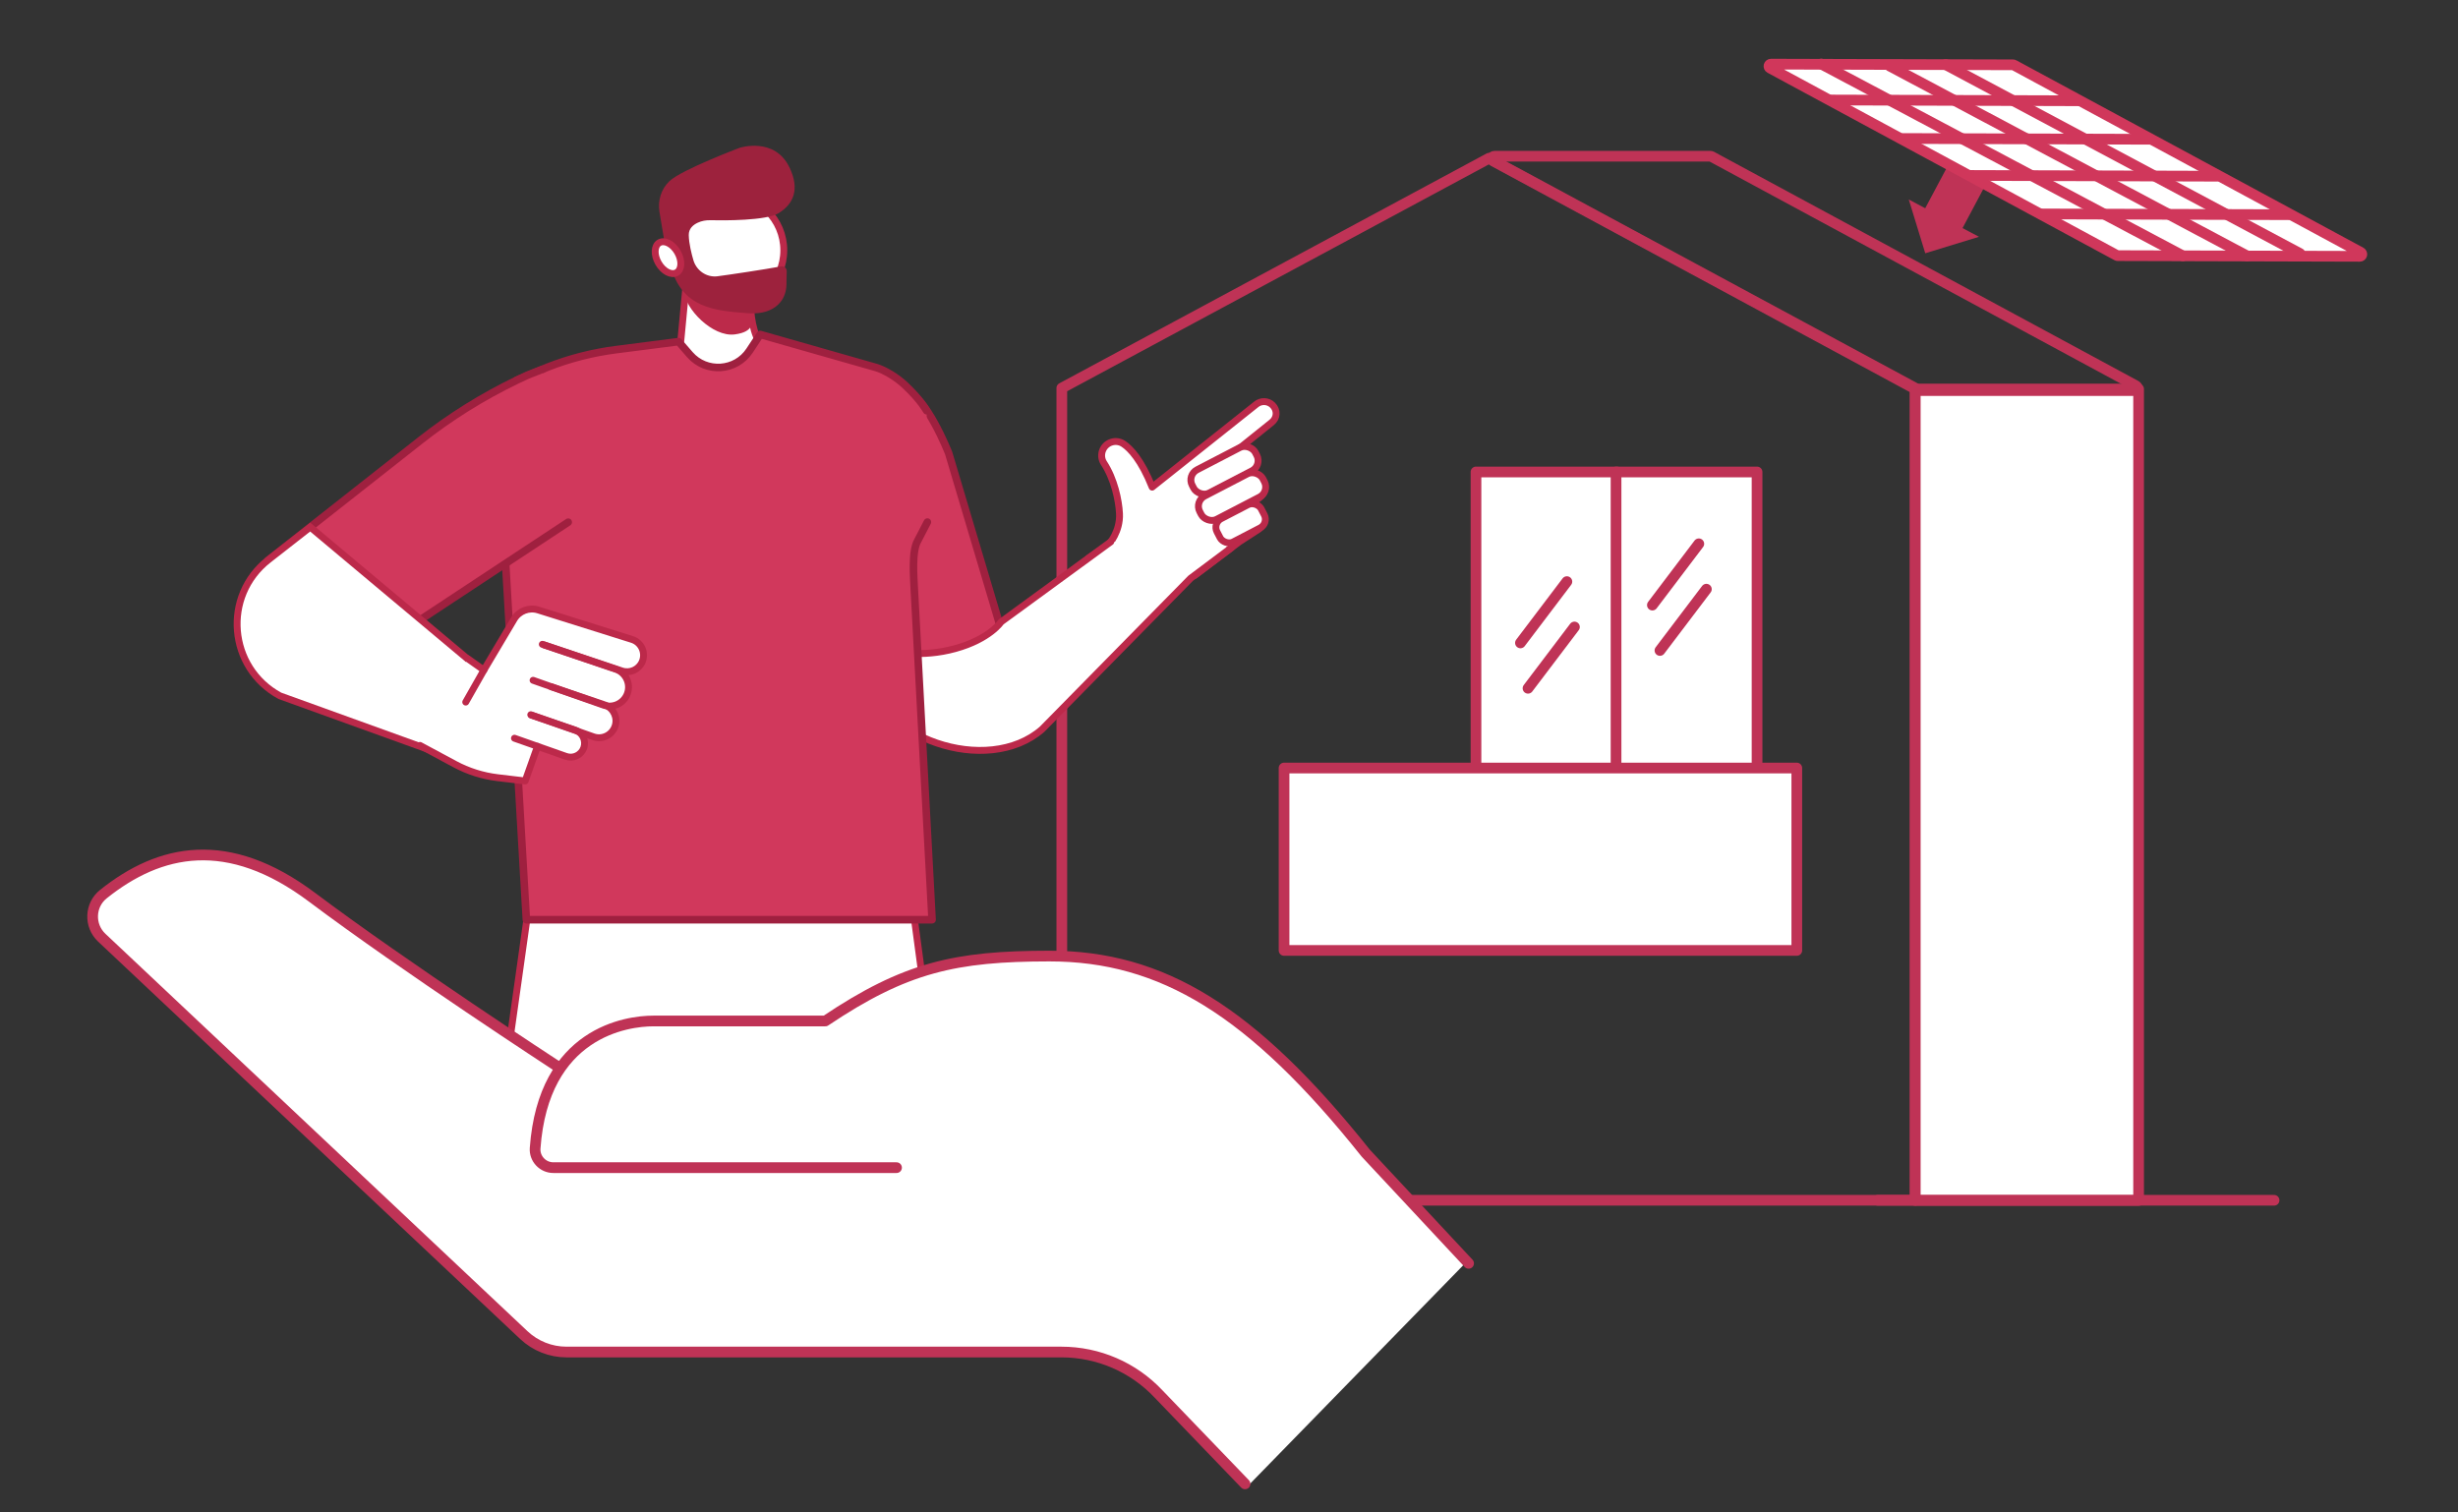<?xml version="1.0" encoding="UTF-8"?>
<svg id="_4" data-name="4" xmlns="http://www.w3.org/2000/svg" viewBox="0 0 650 400">
  <rect x="0" y="0" width="650" height="400" fill="#333333" stroke="none"/>
  <defs>
    <style>
      .cls-1, .cls-2, .cls-3, .cls-4, .cls-5 {
        fill: #fff;
      }

      .cls-2 {
        stroke-miterlimit: 10;
      }

      .cls-2, .cls-6, .cls-4, .cls-5 {
        stroke: #bc294a;
      }

      .cls-2, .cls-4 {
        stroke-width: 1.82px;
      }

      .cls-7 {
        stroke: #d0375b;
      }

      .cls-7, .cls-8, .cls-9, .cls-6, .cls-3, .cls-4, .cls-5 {
        stroke-linecap: round;
        stroke-linejoin: round;
      }

      .cls-7, .cls-9, .cls-6 {
        fill: none;
      }

      .cls-7, .cls-9, .cls-3 {
        stroke-width: 2.83px;
      }

      .cls-8 {
        fill: #d1385c;
        stroke: #9f203f;
        stroke-width: 2px;
      }

      .cls-9, .cls-3 {
        stroke: #bf3356;
      }

      .cls-10 {
        fill: #9d223d;
      }

      .cls-6, .cls-5 {
        stroke-width: 1.82px;
      }

      .cls-11 {
        fill: #bc2a4a;
      }

      .cls-12 {
        fill: #bf3356;
      }
    </style>
  </defs>
  <g id="CASA">
    <polygon class="cls-9" points="393.76 41.85 280.79 102.63 280.79 317.44 506.44 317.44 506.44 102.63 393.76 41.85"/>
    <rect class="cls-1" x="506.48" y="102.88" width="59.06" height="214.6"/>
    <rect class="cls-9" x="506.48" y="102.88" width="59.06" height="214.6"/>
    <path class="cls-9" d="m564.84,102.03c.27.15.41.46.33.75-.08.3-.34.51-.65.51h-57.1c-.11,0-.22-.03-.32-.08l-112.23-60.63c-.27-.15-.41-.46-.33-.75.08-.3.34-.51.65-.51h57.1c.11,0,.22.03.32.08l112.23,60.63Z"/>
    <polygon class="cls-12" points="518.92 36.63 509.11 55.07 504.76 52.76 509.12 66.98 523.33 62.63 518.98 60.32 528.79 41.87 518.92 36.63"/>
    <g id="PANNELLO">
      <polygon class="cls-1" points="559.79 67.55 468.07 17.99 532.57 17.21 624.29 66.76 559.79 67.55"/>
      <path class="cls-7" d="m559.79,67.55l-91.72-49.56c-.22-.12-.33-.37-.27-.62.06-.24.28-.41.53-.41l63.98.18c.09,0,.18.02.26.07l91.72,49.55c.22.12.33.37.27.62-.06.24-.28.41-.53.41l-63.98-.18c-.09,0-.18-.02-.26-.07Z"/>
      <line class="cls-7" x1="481.62" y1="16.93" x2="577.23" y2="67.66"/>
      <line class="cls-7" x1="499.74" y1="17.47" x2="594.23" y2="67.69"/>
      <line class="cls-7" x1="514.5" y1="17.09" x2="608.23" y2="67.06"/>
      <line class="cls-7" x1="484.38" y1="26.45" x2="549.62" y2="26.65"/>
      <line class="cls-7" x1="503.33" y1="36.63" x2="568.57" y2="36.83"/>
      <line class="cls-7" x1="520.89" y1="46.4" x2="586.13" y2="46.6"/>
      <line class="cls-7" x1="539.84" y1="56.58" x2="605.08" y2="56.78"/>
    </g>
    <line class="cls-9" x1="496.57" y1="317.44" x2="601.36" y2="317.44"/>
  </g>
  <g>
    <polygon class="cls-5" points="139.65 240.88 133.95 281.34 247.11 282.62 241.24 238.83 139.65 240.88"/>
    <path class="cls-2" d="m179.62,94.54l2.25-23.84h17.1s-2.42,14.34,2.59,21.08l-7.86,19-14.08-16.24Z"/>
    <path class="cls-11" d="m198.7,77.17c0,2.88.06,5.42.1,6.97.02.88.8,3.61-4.49,4.3-5.93.78-13.3-6.98-13.3-11.27,0-4.72,4.41-8.55,9.85-8.55s7.85,3.83,7.85,8.55Z"/>
    <path class="cls-8" d="m268.14,177.88l-17.28-58.06s-6.29-15.97-11.39-15.97l-29.54,21.16,20.66,59.68c4.47,10.3,17.92,12.85,25.86,4.9l11.7-11.72Z"/>
    <path class="cls-4" d="m332.16,106.97l-27.48,21.86c-2.89-7.23-5.77-10.21-7.58-11.43-.92-.62-2.06-.8-3.12-.48-2.37.7-3.42,3.49-2.06,5.56,2.77,4.24,3.94,9.81,4.12,13.34.24,4.79-2.81,8.13-2.81,8.13l-5.45,3.71,28.15,4.54,11.79-8.91,5.1-3.31c1.12-.85,1.56-2.32,1.09-3.65-.65-1.84-2.73-2.62-4.4-1.84l3.69-2.99c1.13-.88,1.59-2.37,1.16-3.73-.63-1.97-2.8-2.87-4.59-2.1l1.32-1.02c1.74-1.35,1.76-3.97.05-5.36-1.24-1-3-1.01-4.25-.03l9.36-7.51c1.52-1.19,1.63-3.27.25-4.62-1.19-1.16-3.06-1.23-4.34-.16Z"/>
    <path class="cls-4" d="m293.73,143.3l-28.99,21.17s-3.01,4.55-12.13,7.06-16.19.68-16.19.68c0,0-8.75-.02-8.39,2.95h0c.05.43.11.86.18,1.29,3.18,18.92,32.93,29.04,47.37,16.41l39.27-39.92,10.73-8.04"/>
    <path class="cls-8" d="m245.24,138.07l-2.54,4.9c-1.65,2.77-1.07,9.63-.92,12.85l4.7,87.42h-107.29l-6.57-112.99,4.04-29.7,8.15-3.45c5.83-2.28,11.91-3.84,18.12-4.63l16.51-2.12,2.98,3.43c4.32,4.96,12.18,4.44,15.8-1.05l2.81-4.27,30.69,8.75c2.2.67,5.38,2.53,7.72,4.76,4.29,4.09,5.43,6.46,5.6,6.65"/>
    <path class="cls-8" d="m150.26,138.1l-56.51,37.29-22.98-27.12,40.43-31.83c7.88-6.21,16.42-11.53,25.45-15.89.95-.46,1.91-.91,2.88-1.35l3.92-1.53"/>
    <path class="cls-2" d="m127.71,177.66l-45.67-38.26-11.04,8.63c-12.25,9.57-10.67,28.57,3,35.99l38.51,13.91,15.21-20.26Z"/>
    <circle class="cls-2" cx="192.58" cy="66.2" r="14.69"/>
    <path class="cls-10" d="m205.97,56.34c-3.3,2.07-14.67,1.98-18.1,1.9-1.16-.03-2.33.17-3.38.67-1.19.56-2.38,1.55-2.35,3.26.04,2.24.74,5,1.22,6.63.8,2.74,3.44,4.59,6.27,4.28.05,0,.1-.01.14-.02,2.7-.34,12.65-1.83,16.77-2.61.79-.15,1.52.46,1.5,1.27l-.07,3.57c-.03,1.65-.53,3.29-1.57,4.58-1.37,1.71-3.94,3.32-8.72,2.96-8.81-.67-17.31-1.34-20.33-12.46-.62-2.28-1.8-7.39-1.8-7.39l-1.16-6.94c-.49-2.96.43-6.02,2.6-8.09.03-.03.06-.06.1-.09,3.2-2.99,18.47-8.76,18.47-8.76,0,0,9.38-3.07,13.3,5.36,2.59,5.56,1.07,9.4-2.9,11.88Z"/>
    <ellipse class="cls-2" cx="176.65" cy="68.15" rx="2.9" ry="4.57" transform="translate(-10.41 97.45) rotate(-30)"/>
    <path class="cls-1" d="m111.06,197.14l12.65-22.93,4,3.45,7.82-13.19s2.08-4.63,7.26-3l24.33,7.65s4.11,1.72,2.85,5.51c-1.26,3.8-5.55,2.8-5.55,2.8,0,0,1.5,2.04,1.64,3.09.14,1.05.39,6.23-5.01,6.22,0,0,3.47,3.64,1.05,6.41-2.42,2.77-4.11,2.12-7.98.67l-.32.48s1.74,1.83.38,3.94-3,2.72-7.58.72c-4.58-2-4.48-1.58-4.48-1.58l-3.26,9.16s-13.51-1.41-15.16-2.48-12.65-6.92-12.65-6.92Z"/>
    <g>
      <path class="cls-6" d="m123.71,174.21l4.25,3,7.99-13.45c1.3-2.19,3.94-3.2,6.38-2.44l24.79,7.79c2.49.78,3.74,3.55,2.69,5.94h0c-.91,2.07-3.25,3.1-5.39,2.38l-21.01-7.03"/>
      <path class="cls-6" d="m140.97,179.92l18.56,6.54c2.62.92,5.48-.46,6.4-3.08h0c.88-2.52-.37-5.3-2.85-6.3l-19.19-6.52"/>
      <path class="cls-6" d="m140.36,189.02l16.56,5.84c2.33.82,4.89-.41,5.71-2.75h0c.79-2.25-.33-4.73-2.54-5.62l-14.32-4.87"/>
      <path class="cls-6" d="m136.05,195.24l13.63,4.8c1.92.68,4.03-.34,4.7-2.26h0c.65-1.86-.27-3.89-2.09-4.63l-11.79-4.01"/>
      <path class="cls-6" d="m111.06,197.14l9.21,4.95c3.53,1.9,7.39,3.12,11.37,3.59l7.24.86,3.26-9.16"/>
      <line class="cls-6" x1="123.16" y1="185.68" x2="127.97" y2="177.21"/>
    </g>
  </g>
  <g id="MANO">
    <path class="cls-1" d="m387.9,333.64l.46-.47-1.5-.65-25.7-27.54c-30.07-37.73-53.93-52.12-83.63-52.12-24.85,0-38.09,2.93-59.28,17.16h-45.49c-4.79,0-16.82,1.4-24.53,12.4l-1.17-.63s-40.08-26.13-64.5-44.46c-22.33-16.76-40.33-12.77-55.21-.87-3.62,2.9-3.81,8.35-.44,11.53l111.62,105.09c3.05,2.88,7.09,4.48,11.29,4.48l134.26.21,16.62,6.01,28.82,29.7,58.04-59.49.8.13-.46-.49Z"/>
    <path class="cls-9" d="m329.24,392.44l-22.86-23.76c-6.66-7.09-15.95-11.11-25.68-11.11h-130.89c-4.2,0-8.23-1.6-11.29-4.48L26.91,247.99c-3.38-3.18-3.19-8.64.44-11.53,14.89-11.9,32.88-15.89,55.21.87,24.42,18.33,64.5,44.46,64.5,44.46"/>
    <path class="cls-9" d="m237.08,308.81h-90.75c-2.78,0-5.02-2.36-4.82-5.14,2.21-30.72,24.31-33.65,31.25-33.65h45.49c21.2-14.23,34.43-17.16,59.28-17.17,29.7,0,53.55,14.39,83.63,52.12l27.2,29.15"/>
  </g>
  <g id="BALCONE">
    <rect class="cls-3" x="352.72" y="162.42" width="112.47" height="37.29" transform="translate(590.02 -227.9) rotate(90)"/>
    <rect class="cls-3" x="389.76" y="162.42" width="112.47" height="37.29" transform="translate(627.06 -264.94) rotate(90)"/>
    <rect class="cls-3" x="339.56" y="203.12" width="135.59" height="48.24"/>
    <line class="cls-3" x1="402.07" y1="170.03" x2="414.35" y2="153.82"/>
    <line class="cls-3" x1="404.07" y1="182.03" x2="416.35" y2="165.82"/>
    <line class="cls-3" x1="436.96" y1="160.03" x2="449.24" y2="143.82"/>
    <line class="cls-3" x1="438.96" y1="172.03" x2="451.24" y2="155.82"/>
  </g>
  <rect class="cls-4" x="314.4" y="120.9" width="18.81" height="6.93" rx="3.02" ry="3.02" transform="translate(-20.87 163.28) rotate(-27.45)"/>
  <rect class="cls-4" x="316.4" y="127.85" width="18.81" height="6.93" rx="3.02" ry="3.02" transform="translate(-23.85 164.99) rotate(-27.45)"/>
  <rect class="cls-4" x="321.5" y="134.92" width="13.16" height="6.93" rx="2.58" ry="2.58" transform="translate(-26.86 166.83) rotate(-27.45)"/>
</svg>